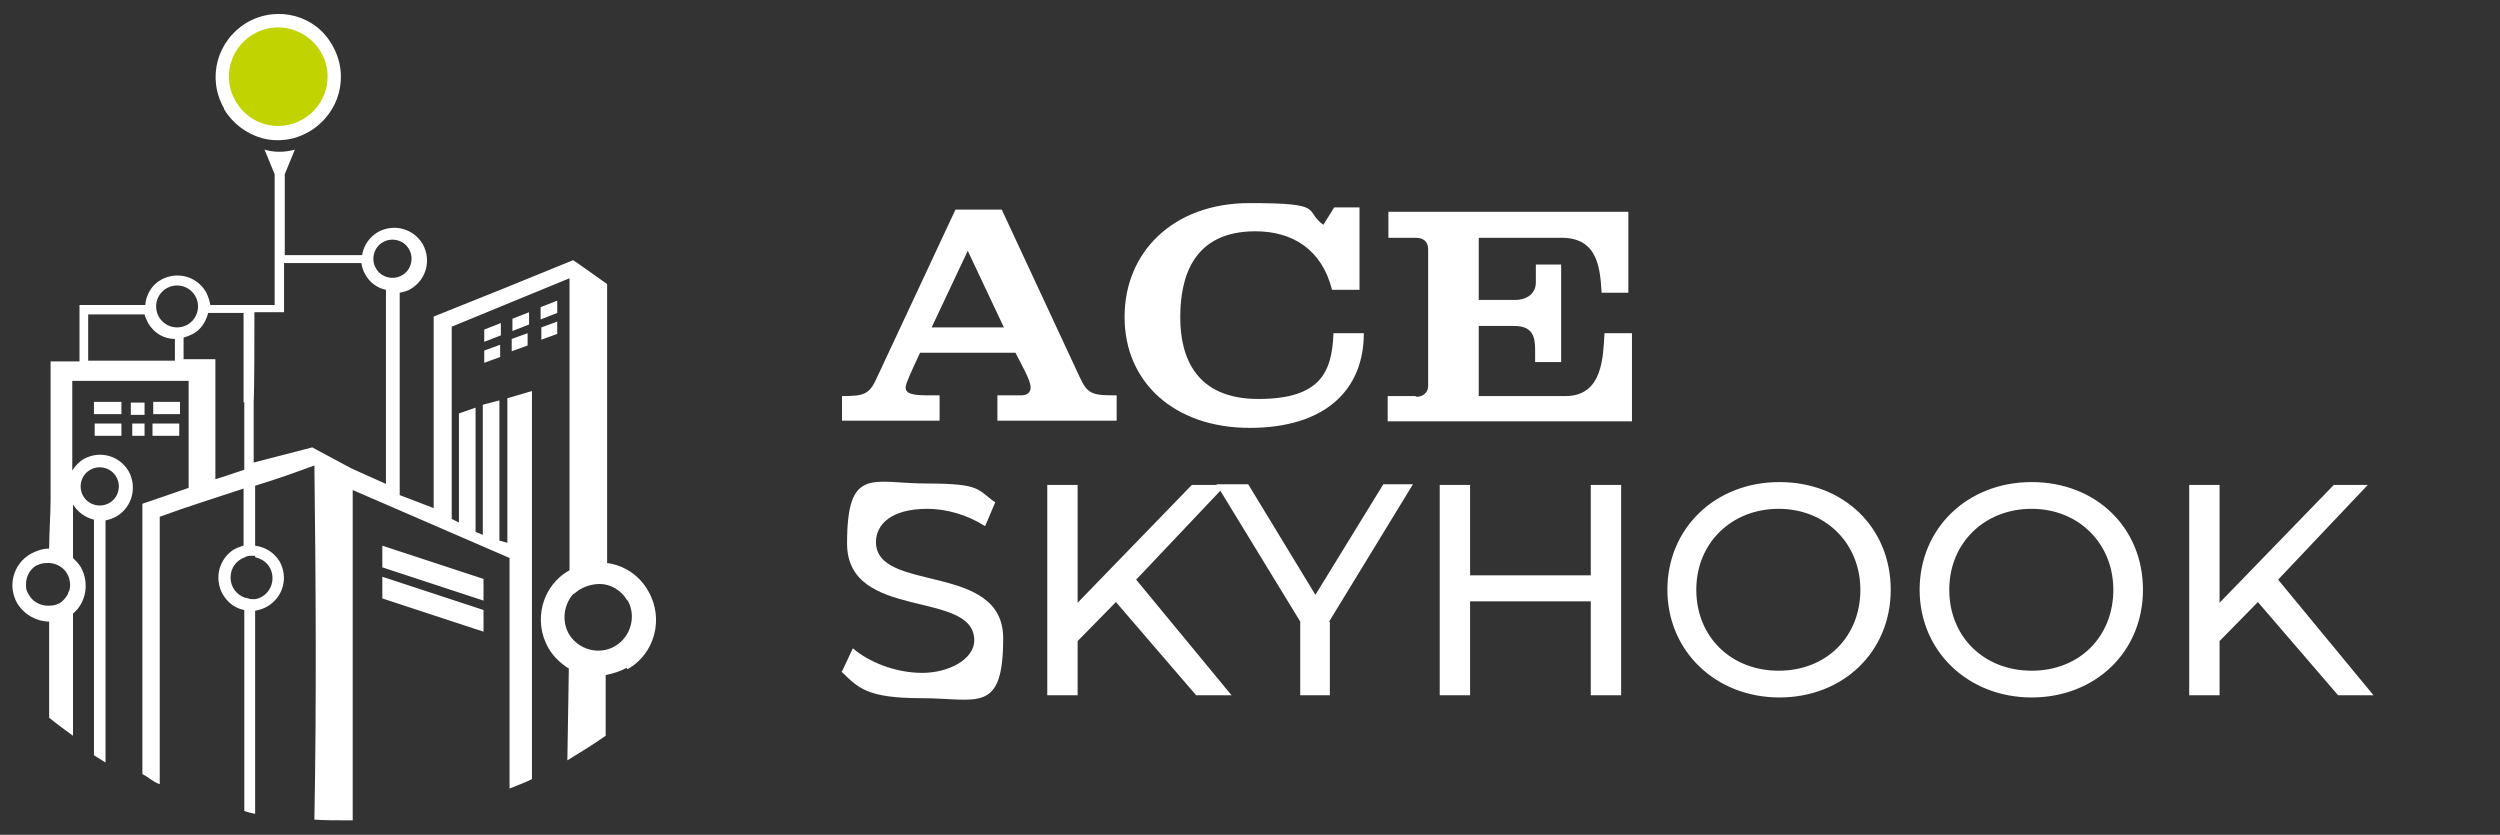 <?xml version="1.0" encoding="UTF-8"?>
<svg id="aerodrome_suite_-_FINAL" xmlns="http://www.w3.org/2000/svg" version="1.1" viewBox="0 0 345.9 115.5">
  <rect x="0" y="0" width="345.9" height="115.5" fill="#333333" stroke="none"/>
  <!-- Generator: Adobe Illustrator 29.3.1, SVG Export Plug-In . SVG Version: 2.1.0 Build 151)  -->
  <defs>
    <style>
      .st0 {
        fill-rule: evenodd;
      }

      .st0, .st1 {
        fill: #fff;
      }

      .st2 {
        fill: #c1d301;
      }
    </style>
  </defs>
  <g id="_3-color_wht_drk_green">
    <g id="skyhook_ace">
      <path id="montserrat_medium" class="st1" d="M116.5,92.9l1.5-3.2c2.2,1.9,5.9,3.4,9.6,3.4s7.2-1.9,7.2-4.5c0-7.1-17.6-2.6-17.6-13.4s3.5-8.3,11.1-8.3,6.9.9,9.4,2.6l-1.4,3.3c-2.5-1.6-5.4-2.4-8-2.4-4.9,0-7.1,2.1-7.1,4.6,0,7.1,17.6,2.7,17.6,13.3s-3.6,8.3-11.3,8.3-8.8-1.5-11.1-3.7h0ZM154.4,83.3l-5.3,5.4v7.5h-4.2v-29.1h4.2v16.3l15.8-16.3h4.7l-12.4,13.1,13.2,16h-4.9l-11.1-12.9h0ZM184,86.1v10.1h-4.1v-10.2l-11.6-19h4.4l9.3,15.3,9.4-15.3h4.1l-11.6,19h0ZM224.3,67.1v29.1h-4.2v-13h-16.7v13h-4.2v-29.1h4.2v12.5h16.7v-12.5h4.2ZM230.7,81.6c0-8.5,6.6-14.9,15.5-14.9s15.4,6.3,15.4,14.9-6.6,14.9-15.4,14.9-15.5-6.4-15.5-14.9ZM257.4,81.6c0-6.4-4.8-11.2-11.3-11.2s-11.4,4.7-11.4,11.2,4.8,11.2,11.4,11.2,11.3-4.7,11.3-11.2ZM265.6,81.6c0-8.5,6.6-14.9,15.5-14.9s15.4,6.3,15.4,14.9-6.6,14.9-15.4,14.9-15.5-6.4-15.5-14.9ZM292.4,81.6c0-6.4-4.8-11.2-11.3-11.2s-11.4,4.7-11.4,11.2,4.8,11.2,11.4,11.2,11.3-4.7,11.3-11.2ZM312.4,83.3l-5.3,5.4v7.5h-4.2v-29.1h4.2v16.3l15.8-16.3h4.7l-12.4,13.1,13.2,16h-4.9l-11.1-12.9h0Z"/>
      <path class="st1" d="M20,60.3h-1.7v-1.7h1.7v1.7ZM21.1,60.3h3.7v-1.7h-3.7v1.7ZM22.1,57.3h2.8v-1.7h-3.7v1.7h1ZM20,55.7h-1.9v1.7h1.9v-1.7ZM16.8,57.3v-1.7h-3.8v1.7h3.9,0ZM16,60.3h.8v-1.7h-3.7v1.7h2.9ZM31,15c-2.4-4.2-1-9.4,3.2-11.9,4.2-2.4,9.5-1,11.8,3.2,2.4,4.2,1,9.4-3.2,11.9-.7.4-1.4.7-2.1.9-1.5.4-3.1.4-4.5,0-2.1-.6-4-2-5.2-4h0ZM34.1,13.2c1.4,2.4,4.6,3.3,7,1.9,2.5-1.4,3.3-4.6,1.9-7-1.4-2.4-4.6-3.3-7-1.9-2.5,1.4-3.3,4.6-1.9,7ZM52.9,82.8l14,4.6v-3l-14-4.6s0,3,0,3ZM52.9,78.5l14,4.6v-3l-14-4.6s0,3,0,3ZM69.2,49.4v-1.7l-2.2.8v1.7l2.2-.8ZM86.7,92.4c-.9.5-1.9.8-2.9,1v8.4c-1.7,1.2-3.5,2.3-5.3,3.4l.2-12.4h0s0-.2,0-.3c-1.1-.7-2.1-1.6-2.8-2.8-2.2-3.8-.9-8.7,2.9-10.8h0c0-.1,0-.2,0-.2v-40.2c-5.4,2.2-10.9,4.5-16.3,6.7v26.6l1,.5v-15.1l2.3-.8c0,2.8,0,17.2,0,17.2l1,.4s0-15,0-18l2.3-.6v19.4l1.1.3v-20l3.4-1v53.7c-1,.5-2.1.9-3.1,1.3v-31.9c-7.2-3.1-14.5-6.3-21.7-9.4v45.7c-.4,0-.7,0-1.1,0-1.4,0-2.8,0-4.2-.1.3-16.7.2-32.4,0-49-2.7,1-5.5,2-8.2,2.8v8.3c1.4.2,2.6.9,3.4,2.2,1.2,2.2.5,4.9-1.7,6.2-.5.3-1.1.5-1.7.6v28.1c-.5-.1-1-.2-1.5-.4v-27.8c-1.2-.2-2.3-1-3-2.2-1.2-2.2-.5-4.9,1.6-6.2.4-.2.9-.4,1.3-.5v-7.9c-3.9,1.3-7.8,2.5-11.6,3.9v37c-1.1-.4-1.4-.9-2.4-1.4v-37.4s5-1.7,6.4-2.2v-14.8H10v12.4c.4-.6.9-1.2,1.6-1.6,2.2-1.2,4.9-.5,6.2,1.7,1.2,2.2.5,4.9-1.6,6.2-.5.3-1.1.5-1.6.6v33.5s-1.6-1-1.6-1v-32.6c-1.2-.3-2.2-1-2.9-2.1v7.4c.4.4.8.8,1.1,1.3,1.2,2.2.7,4.9-1.1,6.4v16.9c-1.1-.8-2.2-1.6-3.3-2.5v-13.3c-1.7,0-3.4-.9-4.4-2.5-1.4-2.4-.6-5.5,1.9-6.9.8-.4,1.6-.7,2.5-.7,0-2.3.2-4.6.2-6.8,0-.1,0-.2,0-.3,0-.1,0-.2,0-.3,0-.2,0-.3,0-.4,0-2.2,0-18.1,0-18.1h4v-7.8h9.1c.1-1.4.9-2.8,2.2-3.5,2.2-1.2,4.9-.5,6.2,1.7.3.6.5,1.2.6,1.8h8.9v-18.1l-1.4-3.4c1.3.4,2.8.4,4.2,0l-1.4,3.4v11.2h10.7c.2-1.3,1-2.5,2.2-3.2,2.2-1.2,4.9-.5,6.2,1.7,1.2,2.2.5,4.9-1.7,6.2-.5.3-1,.4-1.5.5,0,2.4,0,28,0,28l4.7,1.8v-26.5c6.3-2.5,12.7-5.1,19.3-7.8,1.5,1,3.1,2.2,4.7,3.3v38.5s0,0,0,.1c2.3.3,4.5,1.7,5.7,3.9,2.2,3.8.9,8.7-2.9,10.8h0ZM11.5,68.6c.7,1.3,2.4,1.7,3.6,1,1.3-.7,1.7-2.4,1-3.6-.7-1.3-2.4-1.7-3.6-1-1.3.7-1.7,2.4-1,3.6ZM9.3,79.4c-.5-.9-1.4-1.4-2.4-1.5h-.3c-.3,0-.6,0-.9.1-.2,0-.4.2-.6.2-.9.5-1.4,1.4-1.5,2.4,0,.2,0,.4,0,.6,0,.4.2.8.4,1.1.5.9,1.4,1.4,2.4,1.5h.2c.3,0,.7,0,1-.1.2,0,.4-.2.6-.2.5-.3.9-.8,1.2-1.3,0-.2.1-.3.2-.5.2-.7.1-1.6-.3-2.3h0ZM35.3,76.9c-.2,0-.4,0-.5,0-.3,0-.6,0-.9.2-1.2.4-2,1.5-2,2.8s.8,2.4,2,2.8c.3,0,.6.2.9.2s.4,0,.5,0c1.3-.2,2.4-1.4,2.4-2.9s-1-2.6-2.4-2.9ZM52,37.1c.7,1.3,2.4,1.7,3.6,1,1.3-.7,1.7-2.4,1-3.6-.7-1.3-2.4-1.7-3.6-1-1.3.7-1.7,2.4-1,3.6ZM21.6,42.4c0,1.6,1.3,2.9,2.9,2.9s2.9-1.3,2.9-2.9-1.3-2.9-2.9-2.9-2.9,1.3-2.9,2.9ZM24.2,49.8v-2.9c-1.5,0-2.9-.8-3.7-2.2-.2-.4-.4-.8-.5-1.2-2.3,0-6.1,0-7.8,0v6.4h12ZM33.7,55.7v-12.4h-4.9c-.3,1.2-1,2.3-2.1,2.9-.4.2-.9.4-1.3.5v3h4.4v16.6c1.4-.4,2.7-.9,4-1.3v-9.4h0ZM53.4,67.1v-27c-1.1-.2-2.3-1-2.9-2.2-.3-.5-.4-1-.5-1.5h-10.7s0,6.8,0,6.8h-4.1c0,3.2,0,10.8-.1,12.3,0,.2,0,.5,0,.5v8l8.1-2.1s5.2,2.8,5.4,2.9l4.9,2.2h0ZM86.8,83.1c-.8-1.4-2.3-2.3-3.8-2.3-1.5,0-2.7.6-3.5,1.3,0,0,0,0-.2.1s0,0,0,0c-1.3,1.5-1.6,3.7-.6,5.5,1.3,2.2,4.2,3,6.4,1.7,2.2-1.3,3-4.2,1.7-6.4h0ZM69.3,44.7l-2.3.9v1.7l2.3-.9v-1.7ZM73,47.8v-1.7l-2.2.8v1.7l2.2-.8ZM73.2,43.2l-2.3.9v1.7l2.3-.9v-1.7ZM77.1,46.2v-1.7l-2.2.8v1.7l2.2-.8ZM77.1,41.6l-2.3.9v1.7l2.3-.9v-1.7Z"/>
      <path class="st2" d="M35.1,4.7c-3.3,1.9-4.4,6.1-2.5,9.3,1.9,3.3,6,4.4,9.3,2.5,3.3-1.9,4.4-6.1,2.5-9.3s-6-4.4-9.3-2.5Z"/>
      <path id="ace" class="st0" d="M133.9,34.7l5,10.6h-10l5-10.6ZM195.8,54.8h-3.8v3.5h33.8v-12.2h-3.8c-.2,3.2-.2,8.7-5.4,8.7h-12v-9.7h4.9c2.4,0,2.9,1.3,2.9,3.2v1.8h3.6v-13.5h-3.5v2.5c0,1.4-1.1,2.4-2.9,2.4h-5v-8.6h11.5c5.1,0,5.3,4.5,5.5,7.6h3.7v-11.2h-33.2v3.6h3.8c.9,0,1.7.4,1.7,1.6v18.9c0,.9-.7,1.5-1.6,1.5ZM116.5,54.8c3.1,0,3.8-.2,4.9-2.7l10.8-23.1h6.4l10.8,23.2c1.1,2.4,1.8,2.5,5.1,2.5v3.5h-16.5v-3.5h3.3c.8,0,1.3-.4,1.3-1.1,0-1-1.3-3.2-2.1-4.8h-13.2c-1.3,2.8-2,4.3-2,4.8,0,.9,1,1.1,3.2,1.1h1.5v3.5h-13.5v-3.5ZM155.6,43.8c0-8.8,6.6-15.7,17.3-15.7s7.4,1,10.2,3l1.5-2.4h3.5v11.4h-3.8c-1.4-5.6-5.5-8.1-10.6-8.1-8.6,0-10.4,6.3-10.4,11.9s2.2,11.3,10.8,11.3,10.2-3.7,10.4-9.1h4.2c0,7.9-5.4,13.1-15.8,13.1s-17.3-6.3-17.3-15.3h0Z"/>
    </g>
  </g>
</svg>